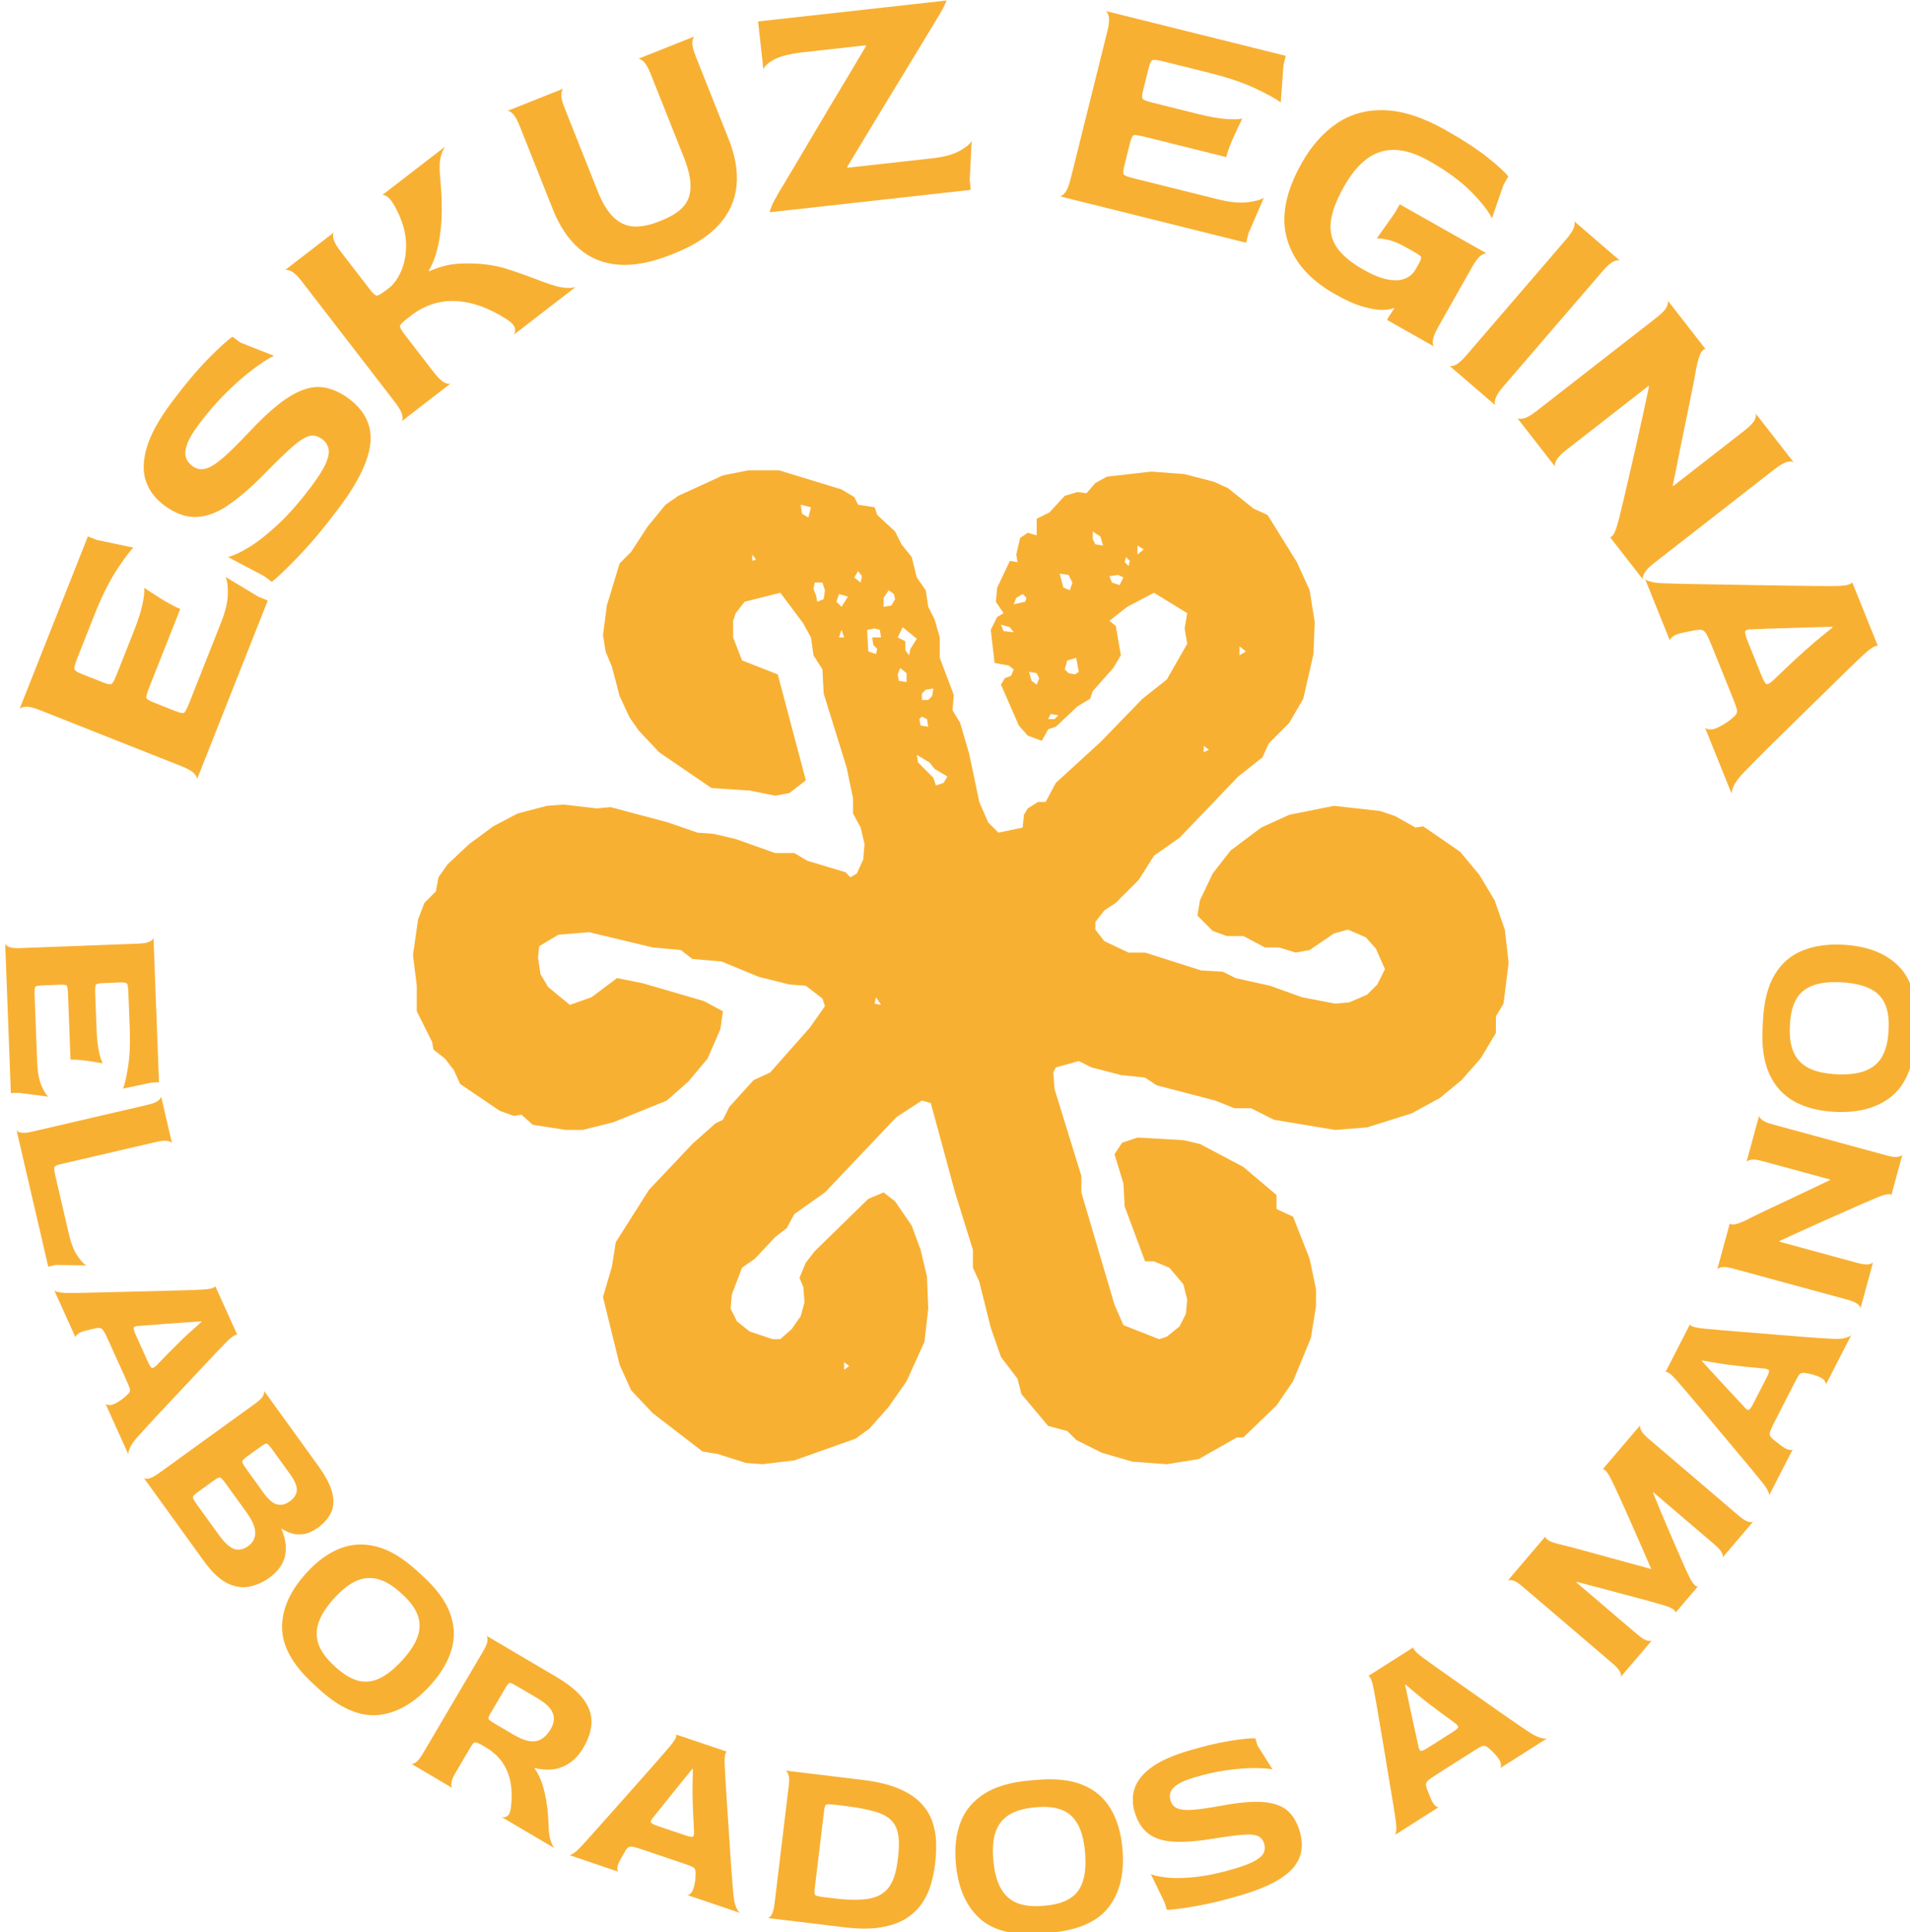 <svg xmlns="http://www.w3.org/2000/svg" xmlns:svg="http://www.w3.org/2000/svg" width="173.893mm" height="175.869mm" viewBox="0 0 173.893 175.869" id="svg3610"><defs id="defs3607"></defs><g id="layer1"><g id="g1891" transform="matrix(0.353,0,0,0.353,-749.423,-73.443)"><path style="clip-rule:nonzero;fill:#f8b033;fill-opacity:1;fill-rule:nonzero;stroke:none" d="m 2173.801,409.043 c 0.133,-0.355 -0.078,-0.855 -0.648,-1.496 -0.57,-0.633 -1.664,-1.281 -3.293,-1.922 l -36.617,-14.504 c -1.629,-0.641 -2.859,-0.926 -3.688,-0.836 -0.828,0.078 -1.332,0.293 -1.52,0.621 l 17.637,-44.547 2.297,0.906 9.445,1.988 c -1.062,1.051 -2.547,3.043 -4.453,6 -1.906,2.945 -3.746,6.684 -5.547,11.215 l -4.469,11.289 c -0.606,1.523 -0.844,2.477 -0.731,2.84 0.117,0.375 0.715,0.777 1.781,1.195 l 5.644,2.234 c 1.121,0.445 1.832,0.566 2.156,0.363 0.309,-0.195 0.754,-1.031 1.344,-2.512 l 4.352,-10.984 c 1.168,-2.945 1.941,-5.387 2.324,-7.328 0.383,-1.93 0.508,-3.246 0.375,-3.949 0.891,0.586 1.914,1.254 3.09,2.012 1.164,0.766 2.305,1.449 3.418,2.062 1.113,0.617 2.047,1.078 2.805,1.371 l -7.977,20.148 c -0.578,1.469 -0.84,2.387 -0.777,2.734 0.074,0.344 0.688,0.754 1.863,1.219 l 5.644,2.234 c 1.164,0.461 1.902,0.613 2.207,0.434 0.301,-0.168 0.754,-1.023 1.359,-2.543 l 8.156,-20.602 c 1.176,-2.945 1.773,-5.457 1.801,-7.539 0.023,-2.074 -0.18,-3.527 -0.617,-4.348 l 8.547,5.148 2.367,0.941 z m 0,0" id="path1950"></path><path style="fill:#f8b033;fill-opacity:1;fill-rule:nonzero;stroke:none" d="m 2210.508,338.918 c -3.57,4.77 -6.953,8.84 -10.141,12.188 -3.188,3.355 -5.609,5.68 -7.254,6.969 l -1.977,-1.477 -9.332,-4.922 c 1.328,-0.312 3.109,-1.133 5.336,-2.469 2.231,-1.344 4.754,-3.32 7.555,-5.93 2.805,-2.617 5.699,-5.91 8.68,-9.898 1.836,-2.449 3.082,-4.461 3.742,-6.016 0.648,-1.559 0.856,-2.816 0.594,-3.75 -0.25,-0.945 -0.793,-1.727 -1.629,-2.352 -1.051,-0.781 -2.137,-1.051 -3.25,-0.793 -1.109,0.262 -2.543,1.16 -4.297,2.684 -1.754,1.52 -4.098,3.781 -7.024,6.781 -3.512,3.598 -6.723,6.383 -9.637,8.367 -2.918,1.988 -5.715,3 -8.383,3.055 -2.672,0.055 -5.406,-0.969 -8.211,-3.062 -2.277,-1.711 -3.828,-3.793 -4.656,-6.25 -0.816,-2.457 -0.727,-5.367 0.27,-8.715 1.004,-3.348 3.125,-7.195 6.375,-11.527 3.398,-4.551 6.535,-8.289 9.399,-11.199 2.859,-2.914 4.969,-4.828 6.32,-5.727 l 1.976,1.48 8.699,3.434 c -1.391,0.668 -3.152,1.797 -5.305,3.402 -2.156,1.602 -4.453,3.605 -6.902,6.008 -2.445,2.406 -4.851,5.184 -7.211,8.332 -1.477,1.977 -2.457,3.633 -2.945,4.969 -0.488,1.344 -0.613,2.465 -0.363,3.367 0.246,0.906 0.809,1.68 1.68,2.34 1.051,0.785 2.199,1.004 3.445,0.676 1.238,-0.336 2.742,-1.281 4.516,-2.82 1.77,-1.551 3.988,-3.738 6.668,-6.59 4.094,-4.379 7.637,-7.477 10.621,-9.277 2.981,-1.797 5.66,-2.57 8.047,-2.332 2.375,0.25 4.726,1.238 7.051,2.973 2.012,1.508 3.5,3.199 4.449,5.078 0.953,1.867 1.336,3.941 1.133,6.223 -0.195,2.277 -0.961,4.805 -2.297,7.602 -1.336,2.785 -3.25,5.848 -5.742,9.18" id="path1954"></path><path style="fill:#f8b033;fill-opacity:1;fill-rule:nonzero;stroke:none" d="m 2226.543,316.723 c 0.301,-0.242 0.371,-0.773 0.203,-1.609 -0.16,-0.848 -0.785,-1.961 -1.852,-3.348 l -24.055,-31.18 c -1.07,-1.387 -1.976,-2.25 -2.734,-2.605 -0.754,-0.348 -1.301,-0.43 -1.637,-0.242 l 12.73,-9.82 c -0.305,0.23 -0.375,0.773 -0.203,1.613 0.16,0.844 0.801,1.977 1.895,3.398 l 7.672,9.945 c 0.731,0.953 1.301,1.414 1.695,1.391 0.391,-0.027 1.219,-0.527 2.473,-1.496 l 0.652,-0.5 c 1.254,-0.969 2.312,-2.484 3.184,-4.531 0.863,-2.055 1.258,-4.441 1.16,-7.168 -0.098,-2.723 -0.945,-5.609 -2.539,-8.66 -0.844,-1.629 -1.594,-2.672 -2.262,-3.133 -0.656,-0.457 -1.149,-0.562 -1.449,-0.332 l 16.566,-12.773 c -0.438,0.328 -0.844,1.129 -1.246,2.41 -0.402,1.273 -0.5,2.977 -0.312,5.102 0.25,2.652 0.395,4.898 0.445,6.758 0.055,1.859 0.035,3.516 -0.051,4.969 -0.09,1.449 -0.258,2.957 -0.5,4.523 -0.328,1.984 -0.738,3.668 -1.23,5.047 -0.488,1.379 -1.004,2.484 -1.539,3.312 l 0.152,0.195 c 1.203,-0.578 2.652,-1.078 4.344,-1.488 1.691,-0.398 3.836,-0.578 6.438,-0.516 3.508,0.062 6.711,0.578 9.633,1.539 2.918,0.961 6.043,2.086 9.391,3.375 2.234,0.836 4.035,1.293 5.414,1.371 1.371,0.082 2.269,-0.043 2.707,-0.383 l -16.375,12.633 c 0.484,-0.375 0.652,-0.953 0.519,-1.754 -0.125,-0.793 -0.918,-1.637 -2.359,-2.527 -2.199,-1.406 -4.391,-2.504 -6.57,-3.27 -2.184,-0.773 -4.309,-1.199 -6.383,-1.289 -2.074,-0.098 -4.078,0.168 -6.012,0.801 -1.941,0.633 -3.773,1.609 -5.5,2.945 l -0.711,0.555 c -1.344,1.031 -2.051,1.734 -2.121,2.09 -0.062,0.367 0.305,1.07 1.105,2.102 l 7.621,9.883 c 1.066,1.379 1.984,2.262 2.758,2.637 0.773,0.371 1.309,0.434 1.613,0.203 z m 0,0" id="path1956"></path><path style="fill:#f8b033;fill-opacity:1;fill-rule:nonzero;stroke:none" d="m 2296.113,273.707 c -5.125,2.035 -9.668,2.91 -13.617,2.59 -3.953,-0.312 -7.328,-1.691 -10.125,-4.141 -2.805,-2.438 -5.047,-5.805 -6.746,-10.07 l -8.559,-21.5 c -0.648,-1.629 -1.27,-2.715 -1.875,-3.273 -0.598,-0.555 -1.078,-0.758 -1.434,-0.617 l 14.633,-5.82 c -0.336,0.188 -0.531,0.684 -0.602,1.477 -0.074,0.793 0.219,1.996 0.871,3.625 l 8.492,21.348 c 1.289,3.25 2.75,5.582 4.371,6.996 1.621,1.418 3.383,2.129 5.27,2.148 1.887,0.008 3.898,-0.41 6.039,-1.258 l 0.836,-0.336 c 1.672,-0.668 3.09,-1.434 4.246,-2.309 1.156,-0.871 2.004,-1.914 2.555,-3.133 0.543,-1.219 0.738,-2.723 0.586,-4.512 -0.16,-1.801 -0.727,-3.938 -1.715,-6.43 l -8.496,-21.34 c -0.648,-1.629 -1.274,-2.723 -1.879,-3.273 -0.605,-0.555 -1.086,-0.758 -1.441,-0.625 l 14.637,-5.82 c -0.328,0.195 -0.523,0.703 -0.59,1.512 -0.051,0.82 0.242,2.047 0.891,3.668 l 8.52,21.418 c 1.703,4.273 2.359,8.262 1.988,11.977 -0.383,3.711 -1.887,7.031 -4.516,9.961 -2.633,2.938 -6.488,5.414 -11.57,7.434 z m 0,0" id="path1958"></path><path style="clip-rule:nonzero;fill:#f8b033;fill-opacity:1;fill-rule:nonzero;stroke:none" d="m 2321.523,262.781 c 0.019,-0.277 0.203,-0.836 0.551,-1.672 0.348,-0.84 0.945,-1.961 1.774,-3.375 0.934,-1.531 2.082,-3.453 3.445,-5.75 1.371,-2.297 2.863,-4.816 4.484,-7.559 1.621,-2.734 3.297,-5.547 5.004,-8.441 1.719,-2.883 3.402,-5.699 5.051,-8.438 1.645,-2.742 3.168,-5.301 4.555,-7.648 l -0.016,-0.168 -16.23,1.805 c -3.535,0.395 -6.09,1.051 -7.664,1.969 -1.578,0.918 -2.43,1.746 -2.574,2.477 l -1.371,-12.395 48.602,-5.402 c -0.082,0.285 -0.332,0.863 -0.758,1.734 -0.43,0.871 -1.043,1.934 -1.836,3.168 -1.539,2.539 -3.07,5.074 -4.602,7.613 -1.539,2.539 -3.07,5.066 -4.609,7.578 -1.531,2.508 -3.074,5.027 -4.605,7.566 -1.539,2.535 -3.07,5.074 -4.602,7.609 -1.539,2.539 -3.07,5.074 -4.602,7.613 l 0.027,0.238 21.855,-2.43 c 3.098,-0.336 5.484,-0.988 7.164,-1.949 1.684,-0.953 2.699,-1.816 3.062,-2.562 l -0.523,10.121 0.277,2.527 z m 0,0" id="path1960"></path><path style="fill:#f8b033;fill-opacity:1;fill-rule:nonzero;stroke:none" d="m 2396.242,258.641 c 0.375,0.098 0.836,-0.184 1.398,-0.836 0.551,-0.648 1.043,-1.824 1.469,-3.516 l 9.516,-38.219 c 0.418,-1.699 0.535,-2.957 0.34,-3.766 -0.188,-0.801 -0.473,-1.281 -0.828,-1.426 l 46.496,11.574 -0.594,2.387 -0.703,9.633 c -1.184,-0.91 -3.367,-2.121 -6.543,-3.617 -3.18,-1.496 -7.133,-2.828 -11.852,-4.004 l -11.785,-2.938 c -1.594,-0.395 -2.567,-0.508 -2.914,-0.34 -0.355,0.16 -0.664,0.801 -0.941,1.914 l -1.469,5.895 c -0.293,1.164 -0.32,1.895 -0.082,2.18 0.242,0.285 1.133,0.617 2.672,0.996 l 11.457,2.859 c 3.082,0.766 5.609,1.211 7.578,1.336 1.965,0.125 3.293,0.078 3.969,-0.152 -0.461,0.953 -0.996,2.066 -1.586,3.332 -0.602,1.254 -1.129,2.473 -1.594,3.656 -0.461,1.184 -0.789,2.172 -0.988,2.965 l -21.016,-5.234 c -1.543,-0.383 -2.484,-0.516 -2.824,-0.398 -0.336,0.105 -0.66,0.773 -0.961,1.992 l -1.469,5.895 c -0.301,1.219 -0.348,1.977 -0.133,2.25 0.215,0.277 1.113,0.617 2.707,1.008 l 21.5,5.359 c 3.07,0.766 5.645,1.023 7.707,0.773 2.058,-0.25 3.473,-0.641 4.23,-1.184 l -3.973,9.152 -0.613,2.473 z m 0,0" id="path1964"></path><path style="fill:#f8b033;fill-opacity:1;fill-rule:nonzero;stroke:none" d="m 2467.277,283.871 c -6.48,-3.656 -10.578,-8.34 -12.277,-14.047 -1.711,-5.707 -0.453,-12.305 3.773,-19.781 2.477,-4.383 5.492,-7.781 9.055,-10.195 3.57,-2.41 7.691,-3.543 12.375,-3.371 4.684,0.16 9.899,1.867 15.668,5.125 4.523,2.555 8.137,4.914 10.844,7.07 2.707,2.152 4.469,3.785 5.297,4.879 l -1.211,2.145 -3.008,8.66 c -0.75,-1.672 -2.477,-3.906 -5.172,-6.684 -2.699,-2.785 -6.383,-5.492 -11.051,-8.137 -3.195,-1.801 -6.113,-2.742 -8.77,-2.832 -2.652,-0.078 -5.055,0.676 -7.219,2.281 -2.164,1.609 -4.148,4.004 -5.945,7.191 -1.941,3.426 -3.062,6.426 -3.383,8.984 -0.312,2.555 0.231,4.824 1.617,6.801 1.398,1.984 3.668,3.863 6.812,5.637 2.375,1.344 4.449,2.188 6.203,2.516 1.766,0.34 3.25,0.27 4.461,-0.211 1.211,-0.48 2.129,-1.266 2.742,-2.359 l 0.652,-1.141 c 0.613,-1.094 0.887,-1.781 0.816,-2.039 -0.07,-0.258 -0.656,-0.703 -1.754,-1.316 l -2.289,-1.293 c -1.609,-0.914 -3.086,-1.531 -4.422,-1.84 -1.328,-0.312 -2.324,-0.438 -2.992,-0.375 l 4.711,-6.668 1.211,-2.145 22.504,12.719 c -0.363,-0.141 -0.883,0.019 -1.547,0.492 -0.68,0.461 -1.445,1.457 -2.309,2.98 l -8.715,15.43 c -0.863,1.531 -1.324,2.707 -1.387,3.551 -0.074,0.848 0.062,1.355 0.391,1.551 l -12.215,-6.91 0.523,-0.926 1.274,-1.922 -0.062,-0.223 c -0.594,0.293 -1.566,0.453 -2.902,0.48 -1.344,0.027 -3.023,-0.25 -5.047,-0.828 -2.027,-0.578 -4.449,-1.664 -7.254,-3.25" id="path1966"></path><path style="fill:#f8b033;fill-opacity:1;fill-rule:nonzero;stroke:none" d="m 2496.769,302.301 c 0.297,0.25 0.812,0.203 1.566,-0.117 0.75,-0.328 1.711,-1.176 2.895,-2.547 l 25.691,-29.848 c 1.141,-1.32 1.828,-2.395 2.059,-3.207 0.23,-0.809 0.203,-1.344 -0.09,-1.594 l 12,10.336 c -0.293,-0.246 -0.816,-0.223 -1.594,0.09 -0.773,0.312 -1.762,1.168 -2.973,2.574 l -25.648,29.789 c -1.141,1.324 -1.816,2.402 -2.019,3.23 -0.215,0.828 -0.168,1.371 0.117,1.621 z m 0,0" id="path1968"></path><path style="fill:#f8b033;fill-opacity:1;fill-rule:nonzero;stroke:none" d="m 2514.281,315.762 c 0.23,0.293 0.773,0.363 1.613,0.195 0.836,-0.168 1.949,-0.793 3.328,-1.859 l 31.078,-24.199 c 1.383,-1.074 2.246,-1.992 2.59,-2.75 0.348,-0.758 0.43,-1.301 0.234,-1.637 l 9.883,12.695 c -0.242,-0.305 -0.598,-0.145 -1.086,0.469 -0.492,0.625 -0.981,2.137 -1.469,4.531 -0.082,0.617 -0.27,1.676 -0.57,3.199 -0.312,1.52 -0.68,3.348 -1.098,5.473 -0.418,2.137 -0.891,4.426 -1.406,6.875 -0.523,2.445 -1.023,4.922 -1.512,7.414 -0.48,2.492 -0.961,4.852 -1.434,7.094 l 0.098,0.137 18.453,-14.371 c 1.379,-1.074 2.246,-1.992 2.594,-2.75 0.344,-0.746 0.418,-1.301 0.23,-1.629 l 9.883,12.688 c -0.242,-0.305 -0.777,-0.375 -1.613,-0.207 -0.848,0.172 -1.977,0.812 -3.398,1.914 l -31.008,24.152 c -1.383,1.07 -2.254,1.996 -2.629,2.77 -0.363,0.777 -0.438,1.309 -0.195,1.613 l -8.672,-11.141 c 0.207,0.262 0.527,0.066 0.981,-0.602 0.453,-0.668 0.961,-2.156 1.523,-4.461 0.301,-1.211 0.684,-2.789 1.149,-4.738 0.453,-1.949 0.961,-4.129 1.512,-6.535 0.551,-2.402 1.121,-4.922 1.726,-7.527 0.598,-2.621 1.168,-5.203 1.719,-7.738 0.551,-2.547 1.059,-4.898 1.523,-7.062 l -0.152,-0.195 -21.172,16.48 c -1.379,1.078 -2.25,2.004 -2.625,2.777 -0.363,0.773 -0.438,1.309 -0.195,1.613 z m 0,0" id="path1970"></path><path style="clip-rule:nonzero;fill:#f8b033;fill-opacity:1;fill-rule:nonzero;stroke:none" d="m 2573.715,373.273 3.59,8.902 c 0.594,1.469 1.051,2.223 1.359,2.277 0.32,0.055 0.848,-0.25 1.586,-0.898 1.363,-1.316 2.75,-2.645 4.184,-3.988 1.434,-1.352 2.852,-2.645 4.238,-3.883 1.391,-1.238 2.688,-2.348 3.91,-3.348 1.227,-0.988 2.25,-1.832 3.098,-2.527 l -0.062,-0.152 c -2.164,0.047 -4.445,0.109 -6.828,0.188 -2.387,0.082 -4.594,0.145 -6.641,0.207 -2.039,0.051 -4.363,0.133 -6.973,0.246 -0.961,-0.035 -1.594,0.082 -1.906,0.32 -0.32,0.25 -0.168,1.133 0.445,2.656 m -26.43,-15.973 c 0.105,0.25 0.613,0.508 1.539,0.746 0.926,0.25 2.367,0.395 4.328,0.43 0.906,0.043 2.438,0.09 4.609,0.125 2.172,0.043 4.691,0.086 7.578,0.133 2.875,0.043 5.891,0.098 9.035,0.16 3.152,0.055 6.18,0.105 9.082,0.141 2.91,0.035 5.457,0.074 7.656,0.098 2.188,0.027 3.754,0.039 4.691,0.012 1.887,0.008 3.195,-0.109 3.926,-0.348 0.727,-0.23 1.039,-0.48 0.941,-0.73 l 6.688,16.586 c -0.082,-0.207 -0.453,-0.145 -1.113,0.188 -0.668,0.328 -1.699,1.156 -3.117,2.492 -0.684,0.633 -1.797,1.699 -3.348,3.203 -1.547,1.516 -3.336,3.27 -5.395,5.281 -2.047,2.004 -4.191,4.102 -6.438,6.301 -2.23,2.199 -4.379,4.309 -6.426,6.312 -2.055,2.012 -3.855,3.793 -5.402,5.371 -1.551,1.566 -2.664,2.688 -3.332,3.371 -1.359,1.434 -2.262,2.652 -2.688,3.652 -0.418,0.996 -0.562,1.664 -0.418,2.02 l -6.961,-17.27 c 0.211,0.383 0.738,0.57 1.594,0.551 0.844,-0.019 1.992,-0.5 3.445,-1.434 0.328,-0.195 0.606,-0.363 0.809,-0.508 0.215,-0.141 0.516,-0.383 0.906,-0.711 0.68,-0.516 1.133,-0.961 1.363,-1.344 0.223,-0.395 0.25,-0.891 0.062,-1.488 -0.188,-0.605 -0.543,-1.566 -1.078,-2.883 l -5.277,-13.09 c -0.555,-1.371 -1,-2.375 -1.336,-3 -0.348,-0.633 -0.723,-1.004 -1.121,-1.137 -0.41,-0.133 -0.996,-0.133 -1.773,0 -0.273,0.051 -0.633,0.121 -1.066,0.211 -0.438,0.09 -0.793,0.152 -1.059,0.207 -1.773,0.301 -2.977,0.684 -3.617,1.148 -0.633,0.461 -0.918,0.852 -0.844,1.184 z m 0,0" id="path1972"></path><path style="clip-rule:nonzero;fill:#f8b033;fill-opacity:1;fill-rule:nonzero;stroke:none" d="m 2124.348,451.312 c 0.01,0.293 0.32,0.586 0.926,0.863 0.606,0.266 1.586,0.383 2.949,0.328 l 30.605,-1.156 c 1.363,-0.055 2.324,-0.242 2.883,-0.562 0.562,-0.32 0.867,-0.629 0.891,-0.926 l 1.418,37.242 -1.914,0.07 -7.348,1.559 c 0.43,-1.086 0.856,-2.973 1.285,-5.672 0.434,-2.699 0.578,-5.938 0.434,-9.723 l -0.363,-9.438 c -0.043,-1.27 -0.168,-2.027 -0.375,-2.25 -0.195,-0.23 -0.746,-0.32 -1.637,-0.293 l -4.719,0.188 c -0.934,0.035 -1.488,0.168 -1.648,0.406 -0.16,0.242 -0.211,0.98 -0.168,2.207 l 0.348,9.191 c 0.098,2.465 0.312,4.441 0.641,5.945 0.336,1.496 0.66,2.477 0.981,2.93 -0.82,-0.145 -1.766,-0.293 -2.832,-0.465 -1.07,-0.176 -2.102,-0.312 -3.082,-0.398 -0.977,-0.09 -1.789,-0.125 -2.43,-0.098 l -0.641,-16.836 c -0.043,-1.23 -0.148,-1.957 -0.301,-2.191 -0.16,-0.23 -0.731,-0.32 -1.711,-0.285 l -4.719,0.18 c -0.981,0.035 -1.551,0.16 -1.707,0.383 -0.16,0.223 -0.215,0.969 -0.172,2.242 l 0.66,17.219 c 0.09,2.465 0.453,4.441 1.086,5.93 0.633,1.484 1.227,2.457 1.797,2.902 l -7.699,-0.988 -1.977,0.078 z m 0,0" id="path1893"></path><path style="fill:#f8b033;fill-opacity:1;fill-rule:nonzero;stroke:none" d="m 2127.269,499.395 c 0.07,0.293 0.426,0.516 1.074,0.668 0.644,0.152 1.629,0.082 2.957,-0.23 l 29.832,-6.938 c 1.328,-0.301 2.234,-0.668 2.734,-1.086 0.488,-0.426 0.723,-0.781 0.695,-1.086 l 2.832,12.188 c -0.062,-0.293 -0.422,-0.516 -1.07,-0.668 -0.648,-0.16 -1.656,-0.07 -3.027,0.242 l -24.668,5.734 c -0.918,0.211 -1.441,0.453 -1.578,0.727 -0.133,0.27 -0.051,1.027 0.242,2.273 l 3.48,14.98 c 0.551,2.406 1.281,4.273 2.191,5.617 0.898,1.336 1.672,2.172 2.312,2.504 l -7.887,-0.125 -1.934,0.445 z m 0,0" id="path1897"></path><path style="fill:#f8b033;fill-opacity:1;fill-rule:nonzero;stroke:none" d="m 2158.035,552.258 3.07,6.801 c 0.508,1.121 0.891,1.703 1.141,1.73 0.242,0.023 0.641,-0.227 1.195,-0.75 1.012,-1.066 2.055,-2.145 3.125,-3.238 1.074,-1.086 2.125,-2.137 3.168,-3.145 1.043,-1.004 2.012,-1.914 2.938,-2.723 0.906,-0.82 1.684,-1.508 2.312,-2.066 l -0.043,-0.117 c -1.684,0.098 -3.453,0.223 -5.305,0.355 -1.851,0.145 -3.57,0.27 -5.156,0.375 -1.582,0.109 -3.383,0.25 -5.41,0.418 -0.742,0.012 -1.23,0.109 -1.469,0.312 -0.234,0.195 -0.09,0.883 0.434,2.047 m -21.055,-11.562 c 0.09,0.195 0.5,0.375 1.219,0.531 0.731,0.16 1.855,0.223 3.383,0.188 0.703,0.012 1.899,-0.008 3.582,-0.043 1.691,-0.035 3.648,-0.09 5.891,-0.145 2.234,-0.051 4.586,-0.105 7.035,-0.168 2.449,-0.051 4.797,-0.113 7.059,-0.176 2.262,-0.062 4.238,-0.117 5.949,-0.172 1.707,-0.043 2.918,-0.086 3.648,-0.141 1.469,-0.055 2.477,-0.188 3.043,-0.395 0.555,-0.203 0.793,-0.406 0.703,-0.602 l 5.734,12.676 c -0.07,-0.152 -0.355,-0.09 -0.863,0.188 -0.508,0.266 -1.289,0.953 -2.34,2.027 -0.516,0.52 -1.344,1.383 -2.504,2.602 -1.148,1.227 -2.492,2.645 -4.012,4.273 -1.535,1.629 -3.137,3.328 -4.801,5.109 -1.672,1.781 -3.277,3.48 -4.797,5.109 -1.531,1.629 -2.879,3.074 -4.024,4.348 -1.16,1.262 -1.988,2.172 -2.484,2.723 -1.016,1.164 -1.676,2.137 -1.969,2.93 -0.301,0.781 -0.383,1.316 -0.27,1.582 l -5.961,-13.203 c 0.176,0.297 0.594,0.418 1.254,0.383 0.66,-0.043 1.539,-0.453 2.637,-1.227 0.246,-0.16 0.461,-0.305 0.613,-0.418 0.16,-0.117 0.383,-0.312 0.684,-0.59 0.508,-0.418 0.848,-0.781 1.008,-1.086 0.168,-0.312 0.168,-0.695 0.01,-1.156 -0.168,-0.461 -0.473,-1.203 -0.926,-2.207 l -4.524,-10 c -0.469,-1.047 -0.852,-1.812 -1.137,-2.285 -0.285,-0.48 -0.59,-0.766 -0.91,-0.855 -0.32,-0.09 -0.785,-0.062 -1.379,0.062 -0.207,0.055 -0.48,0.117 -0.82,0.195 -0.336,0.082 -0.605,0.152 -0.816,0.195 -1.363,0.293 -2.289,0.625 -2.769,1.008 -0.48,0.383 -0.688,0.703 -0.625,0.953 z m 0,0" id="path1899"></path><path style="fill:#f8b033;fill-opacity:1;fill-rule:nonzero;stroke:none" d="m 2186.613,586.898 4.406,6.105 c 1.195,1.656 2.332,2.629 3.418,2.922 1.078,0.301 2.184,0.035 3.32,-0.785 1.141,-0.824 1.746,-1.77 1.809,-2.84 0.062,-1.066 -0.508,-2.457 -1.727,-4.137 l -4.488,-6.215 c -0.746,-1.031 -1.246,-1.594 -1.484,-1.676 -0.25,-0.086 -0.766,0.16 -1.559,0.73 l -3.676,2.652 c -0.758,0.555 -1.141,0.973 -1.141,1.258 0,0.285 0.375,0.953 1.121,1.984 m -12.766,9.145 5.609,7.754 c 1.414,1.965 2.715,3.168 3.898,3.605 1.176,0.426 2.402,0.184 3.684,-0.73 1.203,-0.875 1.809,-2.02 1.809,-3.438 0,-1.414 -0.773,-3.195 -2.312,-5.332 l -5.199,-7.191 c -0.75,-1.035 -1.258,-1.594 -1.535,-1.684 -0.274,-0.09 -0.809,0.148 -1.602,0.719 l -4.289,3.109 c -0.766,0.543 -1.141,0.961 -1.141,1.254 0,0.285 0.355,0.926 1.078,1.934 m -13.774,-6.973 c 0.168,0.242 0.59,0.305 1.246,0.195 0.66,-0.105 1.539,-0.559 2.644,-1.352 l 24.828,-17.941 c 1.105,-0.801 1.801,-1.484 2.094,-2.062 0.285,-0.578 0.363,-0.996 0.223,-1.266 l 13.976,19.348 c 1.941,2.688 3.152,5.02 3.633,6.988 0.473,1.957 0.355,3.676 -0.348,5.125 -0.711,1.461 -1.844,2.742 -3.391,3.863 -1.246,0.902 -2.441,1.434 -3.598,1.613 -1.156,0.188 -2.219,0.117 -3.168,-0.188 -0.953,-0.301 -1.789,-0.703 -2.512,-1.184 l -0.098,0.082 c 1.101,2.605 1.398,4.965 0.891,7.066 -0.5,2.094 -1.863,3.945 -4.07,5.539 -1.477,1.066 -3.125,1.805 -4.922,2.215 -1.809,0.41 -3.711,0.152 -5.723,-0.781 -2.016,-0.938 -4.098,-2.887 -6.234,-5.852 z m 0,0" id="path1901"></path><path style="fill:#f8b033;fill-opacity:1;fill-rule:nonzero;stroke:none" d="m 2209.156,637.5 0.516,0.473 c 1.922,1.754 3.781,2.875 5.598,3.383 1.816,0.508 3.66,0.34 5.531,-0.516 1.875,-0.855 3.863,-2.422 5.953,-4.719 2.039,-2.227 3.375,-4.301 4.016,-6.23 0.633,-1.926 0.613,-3.758 -0.07,-5.504 -0.676,-1.754 -1.957,-3.48 -3.848,-5.207 l -0.516,-0.473 c -1.942,-1.781 -3.856,-2.938 -5.734,-3.473 -1.879,-0.535 -3.738,-0.398 -5.578,0.383 -1.844,0.793 -3.777,2.289 -5.789,4.488 -2.094,2.289 -3.453,4.434 -4.094,6.418 -0.633,1.984 -0.598,3.875 0.098,5.664 0.691,1.789 2.004,3.559 3.918,5.312 m -5.254,4.789 c -5.395,-4.93 -8.109,-9.793 -8.145,-14.582 -0.039,-4.789 2.074,-9.496 6.32,-14.145 2.731,-2.984 5.598,-5.074 8.617,-6.258 3.016,-1.195 6.188,-1.344 9.508,-0.473 3.328,0.871 6.793,2.965 10.399,6.266 l 1.457,1.336 c 3.555,3.242 5.906,6.457 7.055,9.641 1.148,3.188 1.254,6.34 0.309,9.449 -0.941,3.113 -2.777,6.168 -5.508,9.148 -4.246,4.641 -8.754,7.168 -13.508,7.578 -4.754,0.41 -9.766,-1.801 -15.043,-6.625 z m 0,0" id="path1903"></path><path style="fill:#f8b033;fill-opacity:1;fill-rule:nonzero;stroke:none" d="m 2250.891,652.625 4.512,2.656 c 2.305,1.359 4.219,1.93 5.734,1.707 1.504,-0.215 2.82,-1.281 3.953,-3.188 0.488,-0.844 0.75,-1.699 0.773,-2.574 0.019,-0.879 -0.293,-1.754 -0.934,-2.625 -0.648,-0.871 -1.738,-1.77 -3.277,-2.672 l -5.055,-2.98 c -1.141,-0.668 -1.836,-1.004 -2.086,-1.004 -0.238,0.008 -0.586,0.371 -1.016,1.102 l -3.984,6.766 c -0.43,0.73 -0.598,1.219 -0.484,1.453 0.109,0.238 0.731,0.684 1.863,1.359 m -21.84,10.168 c 0.258,0.152 0.652,0.035 1.195,-0.34 0.543,-0.371 1.156,-1.137 1.852,-2.312 l 15.551,-26.387 c 0.688,-1.176 1.051,-2.086 1.086,-2.734 0.035,-0.648 -0.07,-1.059 -0.301,-1.246 l 18.035,10.621 c 3.223,1.906 5.566,3.82 7.008,5.762 1.449,1.938 2.144,3.941 2.09,6.008 -0.051,2.066 -0.766,4.254 -2.125,6.559 -0.973,1.648 -2.137,2.941 -3.5,3.867 -1.363,0.926 -2.812,1.477 -4.344,1.664 -1.539,0.176 -3.082,0.062 -4.613,-0.348 l -0.098,0.16 c 1.121,1.449 1.984,3.508 2.59,6.16 0.617,2.652 0.945,5.402 1,8.254 0.035,1.852 0.238,3.273 0.586,4.273 0.348,0.996 0.703,1.621 1.043,1.867 l -13.855,-8.164 c 0.465,0.223 0.965,0.188 1.516,-0.105 0.543,-0.293 0.891,-1.121 1.043,-2.457 0.266,-2.219 0.223,-4.293 -0.117,-6.223 -0.348,-1.922 -1.043,-3.66 -2.094,-5.191 -1.047,-1.531 -2.5,-2.848 -4.371,-3.953 l -0.606,-0.355 c -1.137,-0.668 -1.852,-0.961 -2.144,-0.891 -0.293,0.082 -0.648,0.48 -1.086,1.219 l -3.879,6.598 c -0.695,1.168 -1.062,2.094 -1.105,2.75 -0.055,0.668 0.051,1.078 0.312,1.23 z m 0,0" id="path1905"></path><path style="fill:#f8b033;fill-opacity:1;fill-rule:nonzero;stroke:none" d="m 2292.625,678.855 7.078,2.383 c 1.168,0.402 1.844,0.516 2.039,0.355 0.188,-0.156 0.273,-0.621 0.266,-1.387 -0.09,-1.469 -0.168,-2.965 -0.231,-4.496 -0.07,-1.523 -0.117,-3.008 -0.141,-4.461 -0.027,-1.441 -0.027,-2.777 0.01,-4.004 0.027,-1.223 0.051,-2.262 0.07,-3.109 l -0.117,-0.035 c -1.074,1.301 -2.188,2.672 -3.355,4.121 -1.156,1.441 -2.242,2.789 -3.238,4.016 -1.008,1.238 -2.141,2.652 -3.394,4.246 -0.496,0.555 -0.754,0.98 -0.773,1.285 -0.01,0.309 0.586,0.676 1.789,1.086 m -22.816,7.492 c 0.203,0.074 0.613,-0.105 1.226,-0.523 0.617,-0.418 1.426,-1.203 2.441,-2.34 0.488,-0.508 1.289,-1.391 2.41,-2.656 1.125,-1.254 2.434,-2.723 3.918,-4.395 1.488,-1.676 3.047,-3.43 4.676,-5.262 1.629,-1.828 3.195,-3.59 4.684,-5.281 1.492,-1.699 2.812,-3.188 3.942,-4.469 1.121,-1.273 1.922,-2.199 2.379,-2.758 0.961,-1.113 1.559,-1.941 1.789,-2.496 0.231,-0.551 0.246,-0.863 0.043,-0.926 l 13.176,4.453 c -0.16,-0.055 -0.312,0.203 -0.453,0.758 -0.145,0.559 -0.18,1.594 -0.105,3.098 0.023,0.73 0.086,1.93 0.195,3.605 0.105,1.672 0.231,3.621 0.371,5.848 0.152,2.234 0.305,4.559 0.465,6.996 0.168,2.441 0.32,4.773 0.461,7 0.144,2.227 0.285,4.191 0.43,5.902 0.141,1.707 0.238,2.938 0.312,3.676 0.148,1.531 0.418,2.68 0.789,3.426 0.367,0.758 0.695,1.188 0.981,1.285 l -13.719,-4.648 c 0.328,0.07 0.711,-0.152 1.133,-0.66 0.418,-0.508 0.719,-1.434 0.898,-2.758 0.051,-0.293 0.098,-0.543 0.113,-0.738 0.019,-0.195 0.035,-0.492 0.035,-0.902 0.047,-0.656 0.012,-1.145 -0.105,-1.477 -0.117,-0.328 -0.391,-0.598 -0.844,-0.793 -0.445,-0.195 -1.195,-0.469 -2.246,-0.828 l -10.399,-3.516 c -1.086,-0.375 -1.902,-0.613 -2.445,-0.73 -0.543,-0.113 -0.965,-0.086 -1.238,0.082 -0.285,0.176 -0.59,0.523 -0.898,1.051 -0.109,0.188 -0.242,0.434 -0.41,0.73 -0.18,0.301 -0.312,0.551 -0.418,0.738 -0.723,1.191 -1.105,2.102 -1.16,2.707 -0.043,0.613 0.047,0.977 0.27,1.102 z m 0,0" id="path1907"></path><path style="fill:#f8b033;fill-opacity:1;fill-rule:nonzero;stroke:none" d="m 2335.445,697.191 2.602,0.312 c 3.633,0.438 6.578,0.48 8.848,0.133 2.27,-0.348 4.016,-1.281 5.227,-2.805 1.211,-1.52 2.012,-3.852 2.387,-6.977 l 0.141,-1.141 c 0.395,-3.293 0.223,-5.785 -0.516,-7.488 -0.738,-1.691 -2.172,-2.93 -4.309,-3.695 -2.137,-0.773 -5.101,-1.387 -8.902,-1.852 l -2.602,-0.309 c -1.226,-0.152 -1.957,-0.164 -2.207,-0.047 -0.258,0.125 -0.434,0.625 -0.543,1.516 l -2.43,20.145 c -0.105,0.926 -0.062,1.496 0.152,1.691 0.211,0.195 0.934,0.367 2.152,0.516 m -14.465,5.387 c 0.293,0.035 0.621,-0.223 0.988,-0.781 0.375,-0.555 0.633,-1.508 0.801,-2.859 l 3.668,-30.41 c 0.16,-1.355 0.133,-2.332 -0.098,-2.938 -0.223,-0.605 -0.48,-0.945 -0.773,-1.023 l 19.895,2.402 c 3.715,0.445 6.793,1.184 9.242,2.207 2.449,1.023 4.371,2.262 5.758,3.715 1.391,1.449 2.387,3.043 2.992,4.762 0.606,1.727 0.938,3.516 0.988,5.359 0.055,1.852 -0.027,3.703 -0.246,5.562 -0.207,1.691 -0.555,3.418 -1.043,5.172 -0.5,1.766 -1.246,3.41 -2.269,4.941 -1.016,1.523 -2.379,2.84 -4.078,3.945 -1.692,1.094 -3.848,1.879 -6.453,2.332 -2.602,0.465 -5.762,0.465 -9.484,0.019 z m 0,0" id="path1909"></path><path style="clip-rule:nonzero;fill:#f8b033;fill-opacity:1;fill-rule:nonzero;stroke:none" d="m 2391.961,699.438 0.703,-0.062 c 2.582,-0.223 4.672,-0.84 6.277,-1.836 1.594,-0.988 2.715,-2.465 3.356,-4.426 0.641,-1.957 0.82,-4.477 0.551,-7.574 -0.266,-3.008 -0.891,-5.395 -1.879,-7.164 -0.996,-1.773 -2.359,-3 -4.102,-3.68 -1.754,-0.676 -3.891,-0.906 -6.438,-0.684 l -0.703,0.062 c -2.629,0.23 -4.774,0.863 -6.43,1.875 -1.664,1.027 -2.82,2.484 -3.488,4.383 -0.668,1.895 -0.871,4.324 -0.606,7.293 0.266,3.086 0.918,5.543 1.957,7.352 1.035,1.805 2.449,3.062 4.238,3.758 1.789,0.691 3.981,0.934 6.562,0.703 m -0.01,7.113 c -7.293,0.641 -12.715,-0.645 -16.266,-3.855 -3.543,-3.215 -5.601,-7.949 -6.152,-14.227 -0.355,-4.023 0.055,-7.551 1.219,-10.578 1.156,-3.027 3.188,-5.473 6.082,-7.324 2.883,-1.859 6.766,-3 11.645,-3.43 l 1.969,-0.176 c 4.789,-0.418 8.75,0.023 11.875,1.324 3.125,1.309 5.508,3.367 7.164,6.16 1.656,2.805 2.664,6.215 3.019,10.238 0.551,6.277 -0.633,11.309 -3.543,15.082 -2.91,3.785 -7.922,5.984 -15.047,6.613 z m 0,0" id="path1911"></path><path style="fill:#f8b033;fill-opacity:1;fill-rule:nonzero;stroke:none" d="m 2443.695,696.508 c -4.445,1.344 -8.434,2.332 -11.976,2.957 -3.543,0.629 -6.133,0.969 -7.762,1.012 l -0.551,-1.832 -3.57,-7.383 c 0.969,0.422 2.465,0.723 4.477,0.91 2.012,0.195 4.504,0.117 7.461,-0.223 2.965,-0.336 6.305,-1.078 10.008,-2.199 2.277,-0.688 3.984,-1.371 5.117,-2.047 1.121,-0.668 1.824,-1.363 2.102,-2.066 0.277,-0.703 0.301,-1.441 0.062,-2.215 -0.297,-0.98 -0.856,-1.648 -1.664,-1.996 -0.82,-0.355 -2.129,-0.461 -3.938,-0.312 -1.797,0.145 -4.309,0.48 -7.523,1.008 -3.852,0.633 -7.156,0.898 -9.898,0.793 -2.742,-0.098 -4.957,-0.758 -6.649,-1.949 -1.703,-1.203 -2.938,-3.098 -3.73,-5.707 -0.641,-2.121 -0.652,-4.141 -0.035,-6.062 0.621,-1.914 2.019,-3.695 4.191,-5.332 2.172,-1.633 5.269,-3.062 9.305,-4.285 4.234,-1.273 7.922,-2.172 11.055,-2.668 3.133,-0.508 5.332,-0.73 6.598,-0.668 l 0.551,1.832 3.875,6.16 c -1.184,-0.223 -2.812,-0.32 -4.899,-0.32 -2.09,0.019 -4.449,0.207 -7.094,0.59 -2.644,0.371 -5.43,1.004 -8.359,1.887 -1.836,0.559 -3.215,1.141 -4.141,1.754 -0.926,0.613 -1.512,1.262 -1.781,1.941 -0.258,0.676 -0.266,1.422 -0.016,2.242 0.293,0.969 0.906,1.645 1.84,2.004 0.926,0.363 2.309,0.469 4.125,0.32 1.824,-0.152 4.226,-0.5 7.219,-1.051 4.586,-0.855 8.227,-1.156 10.922,-0.906 2.699,0.258 4.738,1.004 6.117,2.25 1.379,1.254 2.394,2.957 3.047,5.109 0.566,1.879 0.719,3.625 0.453,5.234 -0.266,1.613 -0.988,3.09 -2.164,4.426 -1.176,1.328 -2.824,2.562 -4.949,3.695 -2.129,1.129 -4.738,2.164 -7.824,3.098" id="path1915"></path><path style="fill:#f8b033;fill-opacity:1;fill-rule:nonzero;stroke:none" d="m 2491.262,658.699 6.301,-4.008 c 1.043,-0.66 1.566,-1.113 1.559,-1.363 -0.01,-0.246 -0.312,-0.605 -0.918,-1.074 -1.191,-0.855 -2.414,-1.738 -3.641,-2.645 -1.227,-0.91 -2.414,-1.809 -3.559,-2.691 -1.141,-0.887 -2.176,-1.727 -3.109,-2.527 -0.934,-0.793 -1.726,-1.457 -2.375,-2.004 l -0.109,0.062 c 0.348,1.656 0.711,3.383 1.105,5.199 0.399,1.816 0.766,3.5 1.094,5.051 0.328,1.555 0.723,3.32 1.176,5.305 0.105,0.73 0.285,1.203 0.516,1.406 0.231,0.203 0.883,-0.027 1.961,-0.711 m -8.484,22.469 c 0.176,-0.117 0.293,-0.543 0.355,-1.289 0.051,-0.742 -0.035,-1.863 -0.285,-3.367 -0.098,-0.703 -0.277,-1.879 -0.551,-3.543 -0.277,-1.664 -0.598,-3.605 -0.973,-5.812 -0.363,-2.207 -0.746,-4.523 -1.148,-6.938 -0.399,-2.422 -0.793,-4.742 -1.176,-6.969 -0.383,-2.227 -0.711,-4.184 -0.996,-5.867 -0.293,-1.676 -0.508,-2.875 -0.66,-3.59 -0.258,-1.441 -0.531,-2.43 -0.817,-2.953 -0.285,-0.527 -0.516,-0.73 -0.695,-0.613 l 11.742,-7.461 c -0.141,0.09 -0.035,0.375 0.305,0.828 0.344,0.461 1.129,1.137 2.348,2.027 0.578,0.438 1.551,1.141 2.922,2.113 1.371,0.969 2.973,2.098 4.797,3.379 1.824,1.293 3.731,2.637 5.734,4.035 1.992,1.406 3.906,2.75 5.731,4.031 1.828,1.281 3.449,2.414 4.863,3.375 1.414,0.961 2.441,1.656 3.055,2.066 1.289,0.848 2.34,1.363 3.168,1.539 0.82,0.188 1.352,0.195 1.609,0.043 l -12.23,7.766 c 0.266,-0.223 0.328,-0.66 0.195,-1.301 -0.133,-0.648 -0.66,-1.461 -1.582,-2.438 -0.199,-0.223 -0.359,-0.41 -0.5,-0.543 -0.144,-0.145 -0.367,-0.34 -0.676,-0.598 -0.492,-0.445 -0.891,-0.73 -1.219,-0.848 -0.332,-0.125 -0.715,-0.07 -1.152,0.164 -0.434,0.219 -1.121,0.629 -2.055,1.227 l -9.258,5.875 c -0.973,0.613 -1.676,1.105 -2.109,1.453 -0.43,0.348 -0.668,0.691 -0.715,1.023 -0.043,0.328 0.047,0.773 0.258,1.344 0.074,0.203 0.18,0.473 0.305,0.793 0.133,0.32 0.231,0.578 0.312,0.781 0.48,1.309 0.941,2.172 1.387,2.602 0.445,0.418 0.785,0.578 1.023,0.48 z m 0,0" id="path1917"></path><path style="fill:#f8b033;fill-opacity:1;fill-rule:nonzero;stroke:none" d="m 2540.981,640.457 c 0.188,-0.223 0.16,-0.641 -0.105,-1.254 -0.258,-0.617 -0.898,-1.363 -1.941,-2.246 l -23.297,-19.887 c -1.043,-0.883 -1.871,-1.398 -2.504,-1.539 -0.629,-0.145 -1.059,-0.117 -1.281,0.078 l 9.777,-11.457 c -0.137,0.223 0.043,0.523 0.523,0.906 0.48,0.383 1.461,0.758 2.938,1.121 0.613,0.137 1.567,0.375 2.84,0.703 1.281,0.34 2.762,0.742 4.441,1.195 1.684,0.453 3.473,0.945 5.371,1.477 1.895,0.527 3.801,1.043 5.715,1.559 1.902,0.516 3.691,1.008 5.359,1.477 l 0.043,-0.051 c -0.703,-1.602 -1.441,-3.312 -2.215,-5.121 -0.777,-1.805 -1.57,-3.613 -2.379,-5.422 -0.801,-1.805 -1.566,-3.516 -2.277,-5.137 -0.723,-1.617 -1.363,-3.035 -1.926,-4.234 -0.558,-1.211 -0.988,-2.102 -1.273,-2.691 -0.648,-1.336 -1.191,-2.207 -1.609,-2.633 -0.426,-0.41 -0.711,-0.547 -0.844,-0.383 l 9.773,-11.461 c -0.195,0.234 -0.16,0.652 0.098,1.266 0.258,0.613 0.926,1.371 1.992,2.289 l 23.246,19.832 c 1.043,0.891 1.879,1.41 2.527,1.57 0.641,0.16 1.07,0.125 1.258,-0.098 l -7.996,9.363 c 0.195,-0.223 0.16,-0.633 -0.117,-1.227 -0.274,-0.598 -0.926,-1.344 -1.965,-2.227 l -15.723,-13.414 -0.09,0.094 c 0.535,1.344 1.133,2.805 1.801,4.383 0.668,1.574 1.344,3.176 2.027,4.797 0.688,1.621 1.363,3.188 2.031,4.703 0.656,1.52 1.266,2.898 1.816,4.156 0.551,1.254 1.031,2.305 1.434,3.141 0.613,1.32 1.137,2.172 1.574,2.574 0.445,0.402 0.75,0.535 0.918,0.402 l -5.797,6.789 c 0.109,-0.188 -0.078,-0.461 -0.543,-0.836 -0.461,-0.363 -1.399,-0.758 -2.785,-1.156 -0.801,-0.242 -1.863,-0.543 -3.172,-0.91 -1.309,-0.355 -2.75,-0.746 -4.324,-1.164 -1.578,-0.418 -3.215,-0.855 -4.926,-1.309 -1.707,-0.453 -3.398,-0.898 -5.062,-1.344 -1.668,-0.445 -3.207,-0.848 -4.621,-1.219 l -0.125,0.148 15.73,13.418 c 1.031,0.879 1.871,1.406 2.52,1.566 0.648,0.16 1.066,0.125 1.266,-0.098 z m 0,0" id="path1919"></path><path style="fill:#f8b033;fill-opacity:1;fill-rule:nonzero;stroke:none" d="m 2575.203,569.977 3.402,-6.652 c 0.566,-1.094 0.781,-1.746 0.648,-1.957 -0.133,-0.215 -0.578,-0.367 -1.336,-0.473 -1.461,-0.125 -2.957,-0.27 -4.477,-0.43 -1.523,-0.156 -3,-0.328 -4.434,-0.516 -1.434,-0.176 -2.754,-0.383 -3.965,-0.586 -1.199,-0.215 -2.223,-0.391 -3.059,-0.535 l -0.055,0.117 c 1.121,1.246 2.324,2.555 3.578,3.918 1.266,1.359 2.43,2.625 3.508,3.801 1.066,1.164 2.305,2.492 3.703,3.969 0.461,0.578 0.856,0.898 1.156,0.953 0.305,0.062 0.75,-0.473 1.328,-1.609 m 4.078,23.672 c 0.098,-0.188 -0.012,-0.625 -0.34,-1.293 -0.328,-0.668 -0.981,-1.586 -1.957,-2.758 -0.438,-0.555 -1.195,-1.48 -2.273,-2.777 -1.086,-1.293 -2.34,-2.797 -3.781,-4.516 -1.434,-1.719 -2.938,-3.516 -4.516,-5.395 -1.566,-1.879 -3.078,-3.684 -4.539,-5.414 -1.461,-1.719 -2.731,-3.238 -3.836,-4.539 -1.105,-1.309 -1.898,-2.227 -2.387,-2.77 -0.961,-1.113 -1.691,-1.816 -2.207,-2.129 -0.508,-0.309 -0.812,-0.371 -0.91,-0.176 L 2558.875,549.5 c -0.07,0.148 0.152,0.336 0.688,0.559 0.523,0.223 1.539,0.41 3.043,0.562 0.723,0.078 1.922,0.188 3.598,0.328 1.672,0.145 3.613,0.305 5.84,0.492 2.227,0.176 4.559,0.363 6.988,0.559 2.43,0.195 4.762,0.383 6.988,0.57 2.227,0.188 4.191,0.328 5.902,0.445 1.707,0.105 2.938,0.188 3.676,0.23 1.539,0.07 2.715,-0.016 3.516,-0.277 0.805,-0.258 1.266,-0.523 1.41,-0.789 l -6.609,12.898 c 0.117,-0.32 -0.043,-0.73 -0.488,-1.219 -0.438,-0.488 -1.309,-0.926 -2.598,-1.301 -0.285,-0.098 -0.516,-0.168 -0.715,-0.215 -0.188,-0.051 -0.48,-0.105 -0.879,-0.168 -0.645,-0.141 -1.141,-0.18 -1.48,-0.117 -0.348,0.062 -0.648,0.305 -0.906,0.723 -0.258,0.418 -0.641,1.113 -1.149,2.102 l -5.004,9.766 c -0.523,1.023 -0.879,1.797 -1.078,2.316 -0.195,0.523 -0.231,0.934 -0.098,1.246 0.125,0.301 0.43,0.648 0.898,1.031 0.172,0.133 0.395,0.312 0.668,0.527 0.277,0.203 0.5,0.383 0.668,0.516 1.078,0.879 1.914,1.398 2.512,1.539 0.598,0.133 0.969,0.098 1.129,-0.105 z m 0,0" id="path1921"></path><path style="fill:#f8b033;fill-opacity:1;fill-rule:nonzero;stroke:none" d="m 2602.844,545.457 c 0.082,-0.285 -0.125,-0.648 -0.621,-1.094 -0.5,-0.445 -1.406,-0.848 -2.715,-1.203 l -29.559,-8.047 c -1.309,-0.355 -2.285,-0.473 -2.918,-0.332 -0.633,0.137 -1.008,0.34 -1.133,0.617 l 3.293,-12.062 c -0.078,0.281 0.188,0.434 0.805,0.441 0.613,0.019 1.777,-0.383 3.496,-1.191 0.418,-0.238 1.176,-0.621 2.262,-1.141 1.086,-0.516 2.394,-1.137 3.918,-1.879 1.523,-0.727 3.168,-1.504 4.934,-2.32 1.77,-0.82 3.543,-1.664 5.312,-2.52 1.781,-0.863 3.473,-1.664 5.094,-2.422 l 0.035,-0.125 -17.547,-4.773 c -1.316,-0.363 -2.289,-0.469 -2.922,-0.336 -0.633,0.141 -1.016,0.348 -1.129,0.621 l 3.285,-12.07 c -0.082,0.293 0.133,0.656 0.633,1.094 0.488,0.445 1.414,0.855 2.777,1.219 l 29.484,8.039 c 1.316,0.359 2.297,0.473 2.957,0.34 0.648,-0.133 1.012,-0.34 1.094,-0.633 l -2.883,10.594 c 0.059,-0.25 -0.215,-0.355 -0.84,-0.328 -0.621,0.027 -1.789,0.41 -3.48,1.141 -0.898,0.371 -2.055,0.871 -3.488,1.496 -1.426,0.621 -3.019,1.324 -4.774,2.109 -1.754,0.773 -3.586,1.582 -5.492,2.438 -1.906,0.848 -3.773,1.691 -5.617,2.539 -1.836,0.836 -3.543,1.617 -5.102,2.34 l -0.055,0.188 20.141,5.484 c 1.309,0.355 2.297,0.469 2.945,0.336 0.66,-0.133 1.024,-0.336 1.094,-0.621 z m 0,0" id="path1923"></path><path style="clip-rule:nonzero;fill:#f8b033;fill-opacity:1;fill-rule:nonzero;stroke:none" d="m 2610.074,474.059 0.035,-0.703 c 0.145,-2.59 -0.168,-4.746 -0.934,-6.473 -0.758,-1.719 -2.059,-3.035 -3.91,-3.945 -1.84,-0.906 -4.316,-1.449 -7.414,-1.621 -3.019,-0.16 -5.476,0.125 -7.363,0.855 -1.895,0.73 -3.301,1.906 -4.219,3.543 -0.918,1.633 -1.453,3.723 -1.586,6.27 l -0.035,0.703 c -0.141,2.633 0.176,4.844 0.953,6.633 0.773,1.789 2.055,3.152 3.836,4.078 1.781,0.926 4.156,1.469 7.133,1.629 3.106,0.168 5.625,-0.137 7.559,-0.91 1.938,-0.766 3.383,-1.984 4.316,-3.656 0.941,-1.676 1.488,-3.812 1.629,-6.402 m 7.031,1.016 c -0.391,7.309 -2.43,12.488 -6.106,15.551 -3.676,3.062 -8.66,4.426 -14.945,4.086 -4.043,-0.223 -7.473,-1.113 -10.312,-2.695 -2.832,-1.578 -4.957,-3.926 -6.391,-7.051 -1.426,-3.125 -2.012,-7.133 -1.746,-12.02 l 0.109,-1.977 c 0.258,-4.797 1.246,-8.652 2.981,-11.566 1.734,-2.91 4.106,-4.984 7.113,-6.23 3,-1.238 6.527,-1.754 10.559,-1.539 6.293,0.34 11.102,2.215 14.43,5.633 3.332,3.422 4.801,8.699 4.418,15.832 z m 0,0" id="path1925"></path><path style="fill:#f8b033;fill-opacity:1;fill-rule:nonzero;stroke:none" d="m 2442.695,377.012 1.649,-0.988 -1.649,-1.32 z m -9.215,25 1.316,-0.66 -1.316,-0.98 z m -17.102,-50.988 1.637,-1.316 -1.637,-0.988 z m -2.305,2.957 0.328,-1.32 -0.988,-0.984 -0.328,1.316 z m -2.305,4.93 0.984,-1.965 -1.316,-0.66 -2.297,0.328 0.66,1.648 z m -4.277,-10.191 -0.656,-2.305 -1.976,-1.32 v 1.977 l 0.66,1.32 z m -9.871,31.906 0.988,0.988 1.645,0.328 0.992,-0.656 -0.66,-3.617 -2.305,0.66 z m 1.316,-20.395 0.66,-1.969 -0.988,-1.977 -2.297,-0.328 0.981,3.613 z m -5.59,33.23 h 1.648 l 0.988,-0.984 -1.977,-0.332 z m -2.965,-8.883 0.66,-1.648 -0.66,-1.316 -1.969,-0.328 0.66,2.305 z m -5.922,-20.727 2.969,-0.656 0.328,-0.988 -0.988,-0.988 -1.648,0.988 z m 0,7.238 -0.984,-1.316 -2.297,-0.66 0.656,1.648 z m -23.68,17.434 h 1.637 l 0.992,-0.988 0.328,-1.969 -1.969,0.328 -0.988,0.98 z m -0.66,4.938 0.332,1.641 1.965,0.328 -0.328,-1.969 -1.308,-0.656 z m 4.277,17.105 1.973,-0.66 0.988,-1.648 -3.293,-1.965 -1.316,-1.648 -3.285,-1.977 0.328,1.977 3.945,3.945 z m -7.57,-26.648 v -2.305 l -1.645,-1.316 -0.652,1.645 0.332,1.648 z m -2.297,-11.512 1.969,0.98 v 2.309 l 0.988,1.316 0.328,-1.648 1.648,-2.633 -3.625,-2.957 z m -3.621,-7.895 1.976,-0.328 0.988,-1.648 -0.332,-1.316 -1.316,-0.988 -1.316,1.977 z m -0.66,102.637 -1.316,-1.977 -0.332,1.648 z m -3.613,-96.715 0.328,5.59 1.969,0.66 0.328,-1.32 -0.988,-0.988 -0.328,-1.969 h 2.305 l -0.328,-1.973 -1.32,-0.332 z m -1.648,-12.172 0.332,-1.648 -0.992,-1.316 -0.984,1.648 z m -4.274,202.98 1.309,-0.988 -1.309,-0.988 z m -1.316,-188.836 h 1.316 l -0.656,-1.973 z m 0.66,-7.895 1.637,-2.637 -2.297,-0.656 -0.66,1.977 z m -6.262,-1.316 1.648,-0.66 0.328,-2.305 -0.656,-1.969 h -1.969 l -0.328,1.637 0.656,1.648 z m -2.297,-21.715 0.66,-2.633 -2.637,-0.66 0.332,2.305 z m -13.484,10.852 -0.988,-1.309 v 1.637 z m 62.504,70.402 6.25,-1.309 0.328,-3.293 0.988,-1.648 2.625,-1.648 h 1.977 l 2.637,-4.93 11.512,-10.523 10.859,-11.191 6.25,-4.93 5.262,-9.215 -0.66,-3.945 0.66,-3.953 -8.555,-5.262 -6.91,3.625 -4.602,3.613 1.649,1.32 1.309,7.566 -1.969,3.285 -5.269,5.93 -0.66,1.965 -3.285,1.977 -5.59,5.262 -1.976,0.66 -1.649,2.965 -3.613,-1.316 -2.305,-2.637 -4.602,-10.523 0.984,-1.648 1.641,-0.656 0.656,-1.648 -1.316,-0.988 -3.613,-0.648 -0.988,-8.555 1.648,-3.297 1.645,-0.988 -1.976,-2.953 0.332,-3.625 3.285,-6.91 1.973,0.332 -0.328,-1.969 0.988,-4.281 1.976,-1.316 2.297,0.656 v -4.273 l 3.293,-1.645 3.945,-4.273 3.293,-0.988 2.309,0.328 2.297,-2.633 2.961,-1.648 11.512,-1.309 8.555,0.656 7.57,1.969 3.613,1.648 6.578,5.262 3.625,1.645 7.566,12.172 3.285,7.238 1.316,8.227 -0.328,8.227 -2.625,11.508 -3.625,6.25 -5.262,5.27 -1.648,3.617 -6.246,4.93 -15.137,15.797 -6.578,4.609 -3.945,6.25 -5.918,5.918 -2.965,1.969 -2.305,2.965 v 1.977 l 2.305,2.957 6.25,2.961 h 4.274 l 14.473,4.605 5.602,0.328 3.285,1.648 8.887,1.977 8.223,2.953 8.547,1.648 3.625,-0.328 4.601,-1.977 2.637,-2.629 1.976,-3.949 -2.309,-5.266 -2.633,-2.961 -4.605,-1.969 -3.613,0.988 -6.258,4.273 -3.613,0.656 -4.274,-1.316 h -3.625 l -5.59,-2.953 h -4.281 l -3.617,-1.32 -3.941,-3.953 0.648,-3.941 3.293,-6.91 4.605,-5.918 7.895,-5.922 7.238,-3.293 11.52,-2.309 11.84,1.32 3.945,1.316 5.27,2.965 1.969,-0.328 9.543,6.578 4.93,5.922 3.953,6.578 2.629,7.566 0.988,8.555 -1.32,10.523 -1.965,3.293 v 4.273 l -3.953,6.582 -4.934,5.59 -5.59,4.609 -7.238,3.945 -11.52,3.621 -8.226,0.652 -15.785,-2.625 -5.918,-2.969 h -4.285 l -4.93,-1.973 -15.133,-3.945 -2.965,-1.977 -6.25,-0.66 -7.566,-1.965 -3.285,-1.648 -5.922,1.648 -0.66,1.316 0.332,4.273 6.906,22.371 v 4.273 l 8.555,28.953 2.297,5.262 9.215,3.621 1.976,-0.656 3.285,-2.637 1.648,-3.285 0.328,-3.625 -0.988,-3.941 -3.613,-4.285 -3.953,-1.637 h -2.305 l -5.262,-14.145 -0.332,-5.93 -2.297,-7.559 1.969,-2.965 3.953,-1.316 11.84,0.656 4.273,0.992 11.191,5.918 8.555,7.238 v 3.621 l 4.273,1.969 4.274,10.859 1.648,7.898 v 4.273 l -1.32,8.227 -4.602,11.18 -4.273,6.25 -8.555,8.227 h -1.648 l -9.871,5.59 -8.219,1.32 -8.883,-0.66 -7.898,-2.297 -6.578,-3.293 -2.305,-2.305 -4.934,-1.309 -6.906,-8.227 -0.992,-3.953 -4.269,-5.59 -2.637,-7.57 -2.957,-11.84 -1.645,-3.625 v -4.602 l -4.613,-14.805 -6.25,-23.031 -2.297,-0.656 -6.578,4.281 -18.43,19.406 -7.894,5.594 -1.969,3.621 -2.965,2.297 -5.262,5.598 -3.293,2.297 -2.625,6.91 -0.332,3.625 1.641,3.285 3.293,2.633 5.922,1.977 h 1.976 l 2.953,-2.633 2.305,-3.285 0.988,-3.625 -0.328,-3.945 -0.988,-2.305 1.649,-3.941 2.305,-2.965 13.816,-13.488 3.945,-1.648 2.965,2.309 4.273,6.246 2.305,6.25 1.637,6.91 0.328,8.227 -0.977,8.555 -4.613,10.191 -4.601,6.582 -4.934,5.59 -3.621,2.633 -15.793,5.594 -8.219,0.988 -4.281,-0.332 -7.238,-2.297 -3.945,-0.656 -12.828,-9.875 -5.598,-5.918 -2.957,-6.582 -4.281,-17.438 2.305,-7.898 0.988,-6.25 8.555,-13.484 11.184,-11.84 5.918,-5.266 1.976,-0.984 1.649,-3.297 6.25,-6.906 4.273,-1.969 10.203,-11.52 3.941,-5.59 -0.656,-1.977 -4.273,-3.285 -4.274,-0.332 -7.898,-1.977 -9.543,-3.941 -7.566,-0.66 -2.957,-2.305 -7.238,-0.66 -16.449,-3.941 -7.899,0.656 -4.934,2.957 -0.328,2.965 0.66,4.273 1.969,3.293 5.598,4.602 5.59,-1.977 6.578,-4.93 6.582,1.316 15.793,4.602 4.93,2.637 -0.656,4.602 -3.285,7.57 -4.941,5.918 -5.59,4.934 -13.82,5.598 -7.895,1.969 h -4.273 l -8.555,-1.309 -2.965,-2.637 -1.969,0.332 -3.621,-1.32 -10.195,-6.906 -1.648,-3.617 -2.305,-2.961 -2.953,-2.309 -0.332,-1.965 -3.953,-7.898 v -6.578 l -0.984,-7.898 1.316,-9.215 1.645,-4.273 2.965,-2.965 0.652,-3.613 2.305,-3.293 5.59,-5.262 6.25,-4.602 6.258,-3.293 7.559,-1.98 4.281,-0.328 8.559,0.988 3.613,-0.328 14.805,3.953 7.566,2.625 4.273,0.328 5.602,1.32 10.191,3.621 h 4.934 l 3.293,1.969 9.863,2.965 1.32,1.316 1.645,-0.988 1.648,-3.621 0.328,-3.945 -0.988,-4.273 -1.977,-3.621 v -3.945 l -1.645,-7.898 -5.922,-19.086 -0.328,-6.25 -2.297,-3.613 -0.66,-4.605 -1.977,-3.621 -5.918,-7.898 -9.215,2.309 -2.297,2.953 -0.66,1.977 v 4.281 l 2.297,5.922 9.215,3.613 7.238,27.305 -4.274,3.293 -3.625,0.66 -6.578,-1.316 -9.875,-0.66 -13.484,-9.211 -5.262,-5.594 -2.305,-3.285 -2.629,-5.598 -1.977,-7.566 -1.645,-3.945 -0.66,-4.273 0.988,-7.566 3.293,-10.863 2.957,-2.957 4.281,-6.578 4.601,-5.598 3.297,-2.297 11.508,-5.27 6.582,-1.309 h 7.894 l 16.125,4.93 3.285,1.977 0.984,1.969 4.274,0.66 0.66,1.973 4.613,4.273 1.637,3.297 2.637,3.285 1.316,5.27 2.305,3.285 0.648,4.281 1.648,3.285 1.32,4.609 v 5.262 l 3.613,9.535 -0.32,3.953 1.965,3.285 2.309,7.898 2.633,12.496 2.297,5.273 z m 0,0" id="path993"></path></g></g></svg>